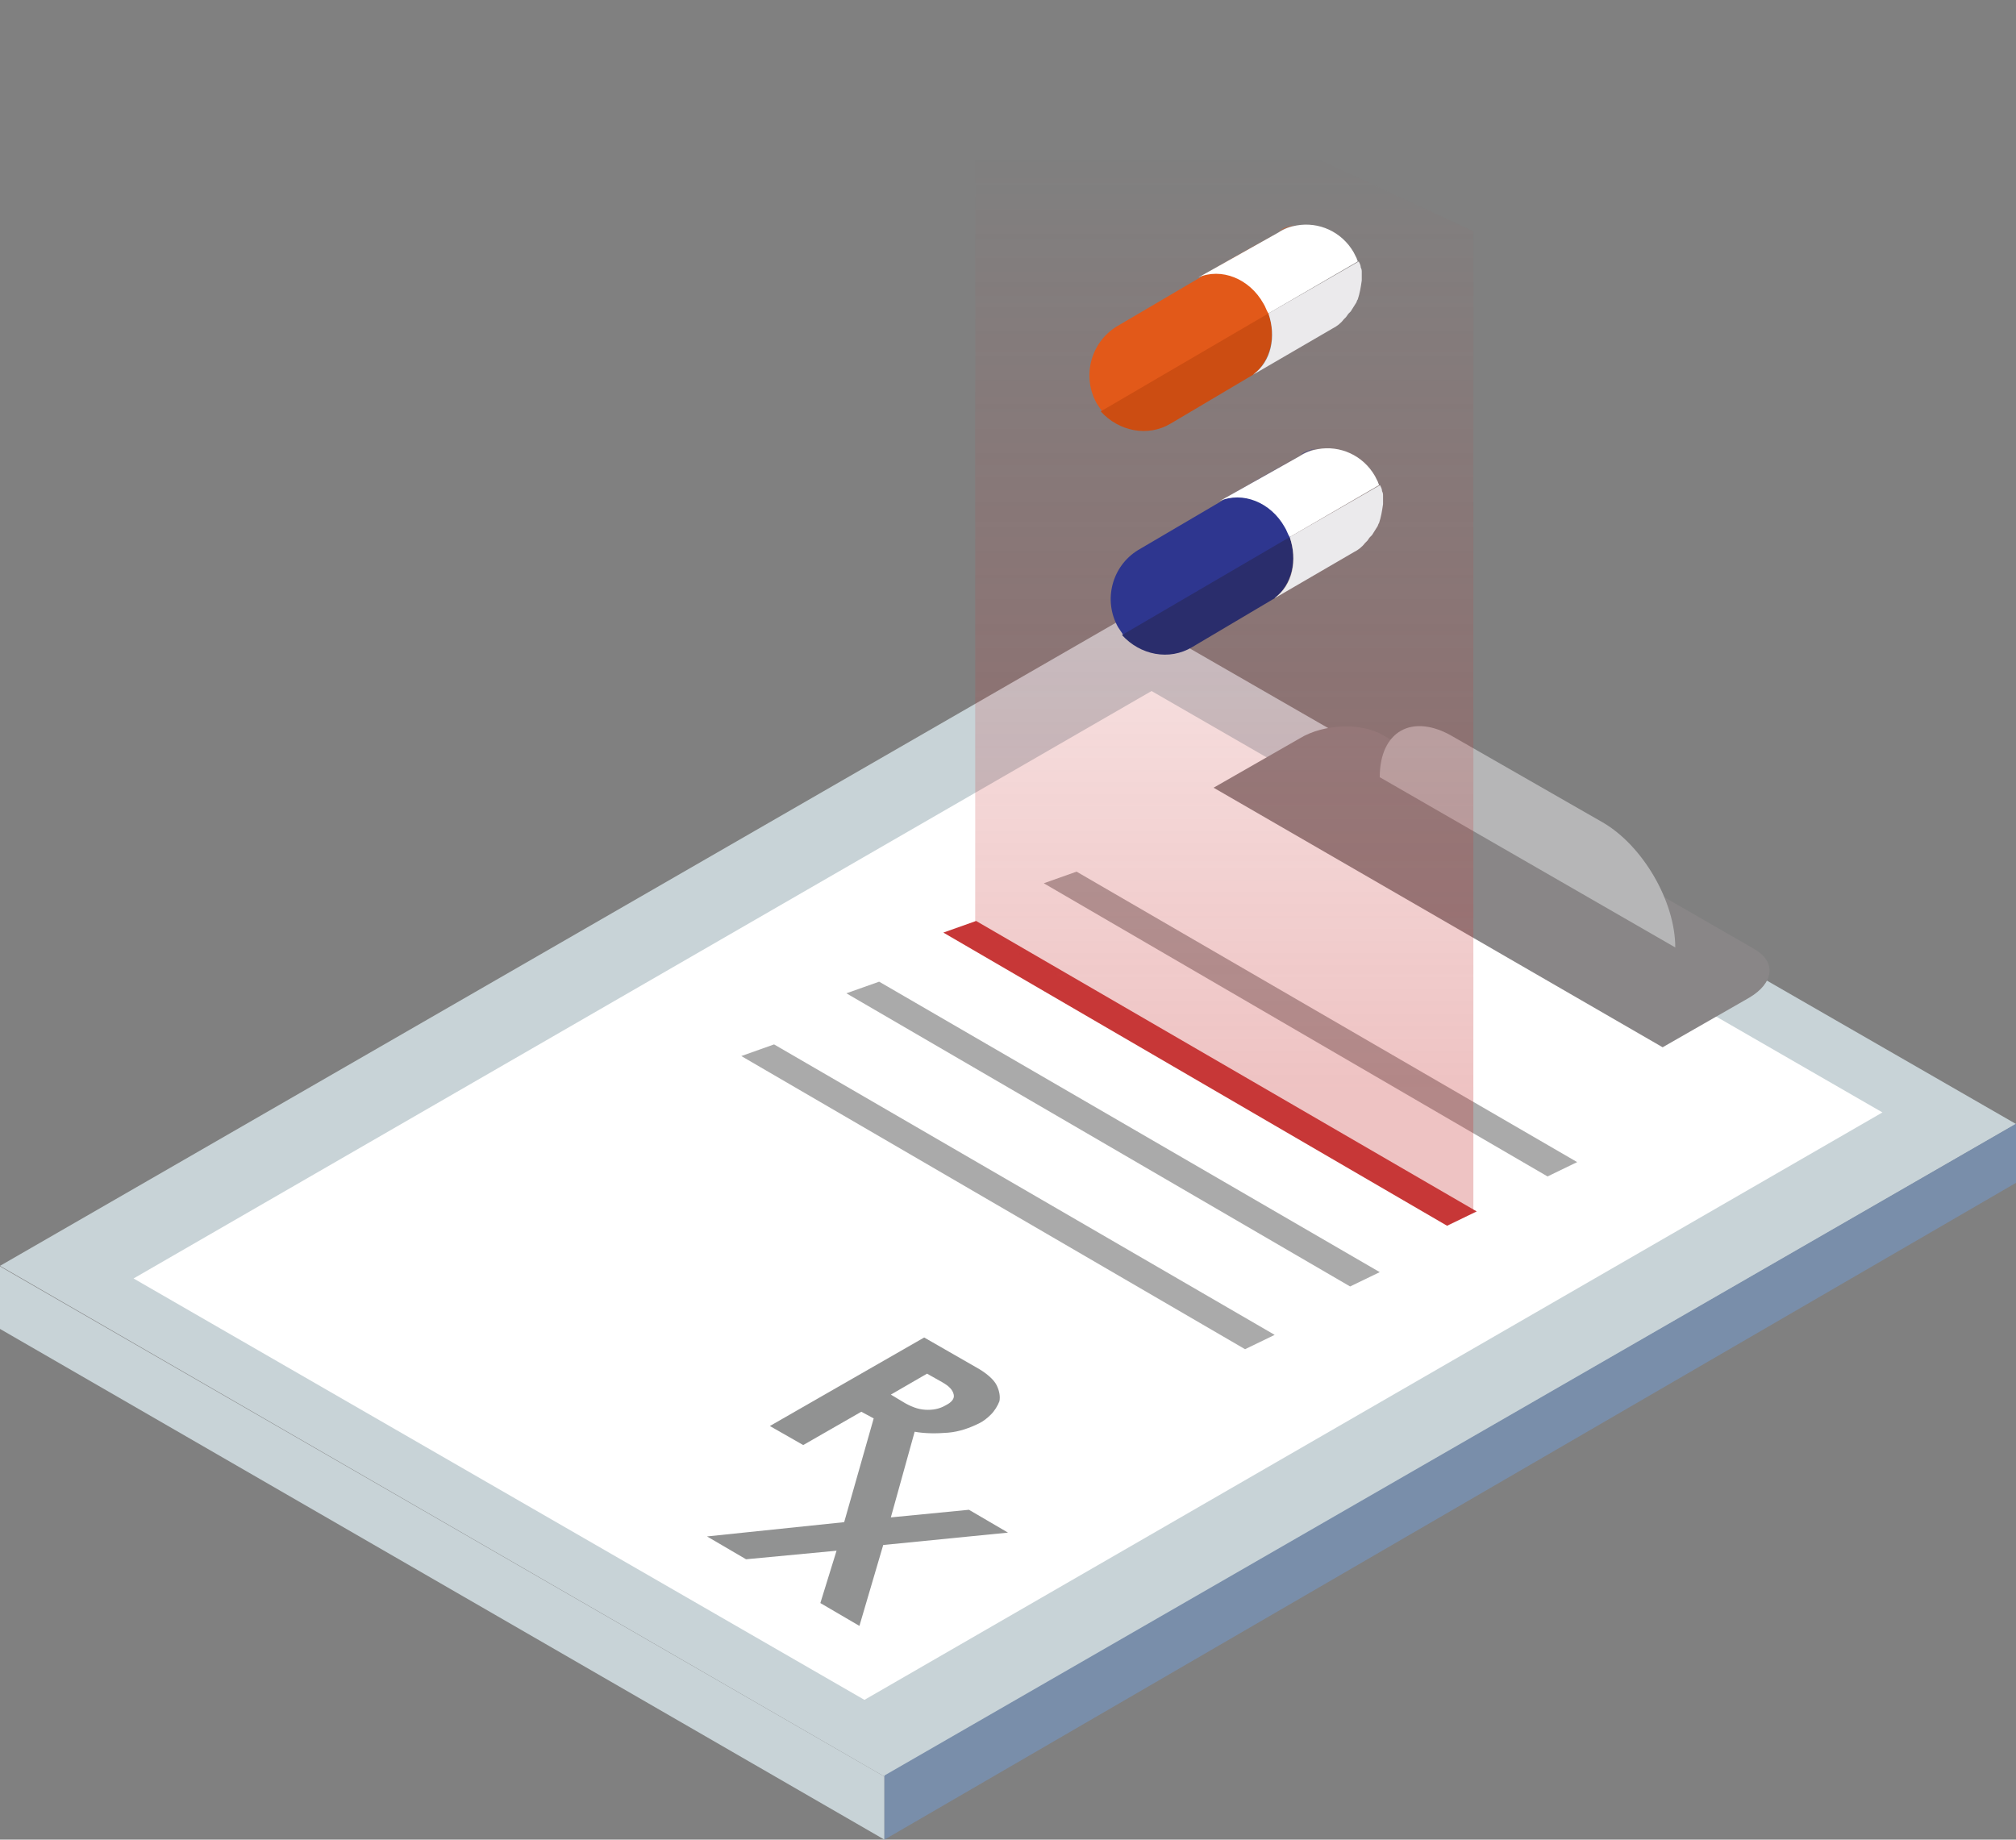 <svg width="206" height="188" viewBox="0 0 206 188" fill="none" xmlns="http://www.w3.org/2000/svg">
<rect x="0" y="0" width="206" height="188" fill="#808080" stroke="none"/>
<rect width="206" height="188" fill="black" fill-opacity="0"/>
<rect width="206" height="125.22" fill="black" fill-opacity="0" transform="translate(0 62.779)"/>
<path d="M90.373 181.556L0 129.363L115.519 62.779L206 114.865L90.373 181.556Z" fill="#C8D3D7"/>
<path d="M90.373 188L0 135.807V129.418L90.373 181.556V188Z" fill="#C8D3D7"/>
<path d="M88.331 173.716L13.647 130.652L117.668 70.619L192.352 113.683L88.331 173.716Z" fill="white"/>
<path d="M90.374 188V181.446L206 114.841V120.879L90.374 188Z" fill="#798EAA"/>
<path d="M169.893 107.025L124.008 80.499L132.819 75.452C135.291 73.948 139.16 73.841 141.309 75.13L179.349 97.038C181.499 98.327 181.284 100.474 178.705 101.978L169.893 107.025Z" fill="#898687"/>
<path d="M140.986 79.425C140.986 74.7 144.318 72.874 148.401 75.237L163.768 84.043C167.851 86.406 171.182 92.098 171.182 96.823L140.986 79.425Z" fill="#B6B6B7"/>
<path d="M90.25 157.889L103 156.624L99.01 154.29L91.029 155.068L93.462 146.314C94.533 146.508 95.701 146.508 96.868 146.411C98.037 146.314 99.107 145.925 100.08 145.438C100.47 145.244 100.859 144.952 101.248 144.563C101.638 144.174 101.93 143.688 102.124 143.201C102.222 142.715 102.124 142.131 101.832 141.548C101.54 140.964 100.762 140.283 99.691 139.7L94.435 136.684L78.668 145.73L82.074 147.676L88.011 144.271L89.277 144.952L86.26 155.555L72.244 157.014L76.235 159.348L85.481 158.473L83.826 163.822L87.817 166.157L90.25 157.889ZM91.029 142.52L94.727 140.38L96.284 141.256C96.966 141.645 97.355 142.034 97.453 142.52C97.55 142.909 97.258 143.299 96.674 143.59C96.187 143.882 95.603 144.077 94.825 144.077C94.046 144.077 93.365 143.882 92.489 143.396L91.029 142.52Z" fill="#919292"/>
<path fill-rule="evenodd" clip-rule="evenodd" d="M147.867 125.265L96.393 95.305L99.741 94.116L150.894 123.8L147.867 125.265Z" fill="#C73737"/>
<path fill-rule="evenodd" clip-rule="evenodd" d="M158.131 120.225L106.657 90.266L110.005 89.076L161.159 118.76L158.131 120.225Z" fill="#AAAAAA"/>
<path fill-rule="evenodd" clip-rule="evenodd" d="M137.958 131.469L86.485 101.51L89.833 100.321L140.986 130.005L137.958 131.469Z" fill="#AAAAAA"/>
<path fill-rule="evenodd" clip-rule="evenodd" d="M127.223 137.881L75.749 107.922L79.097 106.732L130.25 136.416L127.223 137.881Z" fill="#AAAAAA"/>
<path d="M150.553 23.63L99.651 0V94.918L150.553 123.662V23.63Z" fill="url(#paint0_linear)" fill-opacity="0.3"/>
<rect width="27.829" height="21.105" fill="black" fill-opacity="0" transform="translate(113.495 45.797)"/>
<path d="M131.372 53.866C129.936 51.312 126.961 50.087 124.704 51.21C124.806 51.21 124.807 51.108 124.909 51.108L132.809 46.512C133.424 46.205 134.04 45.899 134.655 45.797C134.04 45.899 133.424 46.103 132.809 46.512L116.291 56.215C113.624 57.849 112.701 61.322 114.24 64.08C114.445 64.386 114.65 64.693 114.855 64.999L131.988 54.989C131.68 54.581 131.578 54.274 131.372 53.866Z" fill="#2E368F"/>
<path d="M124.806 51.108C124.704 51.108 124.704 51.21 124.601 51.21C126.961 50.189 129.833 51.312 131.27 53.866C131.475 54.172 131.577 54.581 131.783 54.887L140.913 49.576C140.913 49.474 140.811 49.372 140.811 49.27C140.708 49.065 140.605 48.861 140.503 48.657C139.272 46.512 136.912 45.49 134.655 45.899C134.04 46.001 133.424 46.205 132.808 46.614L124.806 51.108Z" fill="white"/>
<path d="M121.832 66.123L130.45 61.016C130.347 61.016 130.347 61.118 130.244 61.118C131.988 59.79 132.604 57.236 131.783 54.887L114.65 64.897C116.497 66.94 119.472 67.552 121.832 66.123Z" fill="#2A2D6C"/>
<path d="M131.783 54.887C132.604 57.236 132.091 59.79 130.244 61.118C130.347 61.118 130.347 61.016 130.449 61.016L138.349 56.419C138.759 56.215 139.17 55.909 139.477 55.5C139.58 55.398 139.58 55.398 139.683 55.296C139.785 55.194 139.888 54.989 139.99 54.887C140.093 54.785 140.093 54.785 140.196 54.683C140.401 54.377 140.503 54.172 140.709 53.866C140.811 53.764 140.811 53.559 140.914 53.457C141.119 52.844 141.221 52.232 141.324 51.517C141.324 51.312 141.324 51.108 141.324 51.006C141.324 50.904 141.324 50.802 141.324 50.7C141.324 50.495 141.324 50.393 141.221 50.189C141.221 49.984 141.119 49.78 141.016 49.576L131.783 54.887Z" fill="#EBEAEC"/>
<rect width="27.829" height="21.105" fill="black" fill-opacity="0" transform="translate(111.319 22.941)"/>
<path d="M129.197 31.01C127.761 28.456 124.786 27.231 122.529 28.354C122.631 28.354 122.631 28.252 122.734 28.252L130.633 23.656C131.249 23.349 131.864 23.043 132.48 22.941C131.864 23.043 131.249 23.247 130.633 23.656L114.116 33.359C111.449 34.993 110.525 38.466 112.064 41.224C112.269 41.53 112.475 41.837 112.68 42.143L129.813 32.133C129.505 31.725 129.402 31.418 129.197 31.01Z" fill="#E25919"/>
<path d="M122.632 28.252C122.529 28.252 122.529 28.354 122.427 28.354C124.786 27.333 127.659 28.456 129.095 31.01C129.3 31.316 129.403 31.725 129.608 32.031L138.739 26.72C138.739 26.618 138.636 26.516 138.636 26.413C138.534 26.209 138.431 26.005 138.329 25.801C137.097 23.656 134.738 22.634 132.481 23.043C131.865 23.145 131.25 23.349 130.634 23.758L122.632 28.252Z" fill="white"/>
<path d="M119.657 43.266L128.274 38.159C128.172 38.159 128.172 38.261 128.069 38.261C129.813 36.934 130.429 34.38 129.608 32.031L112.475 42.041C114.322 44.084 117.297 44.696 119.657 43.266Z" fill="#CC4D12"/>
<path d="M129.608 32.031C130.428 34.38 129.916 36.934 128.069 38.262C128.171 38.262 128.171 38.16 128.274 38.16L136.174 33.563C136.584 33.359 136.994 33.053 137.302 32.644C137.405 32.542 137.405 32.542 137.507 32.44C137.61 32.337 137.712 32.133 137.815 32.031C137.918 31.929 137.918 31.929 138.02 31.827C138.225 31.52 138.328 31.316 138.533 31.01C138.636 30.908 138.636 30.703 138.738 30.601C138.944 29.988 139.046 29.375 139.149 28.66C139.149 28.456 139.149 28.252 139.149 28.15C139.149 28.048 139.149 27.945 139.149 27.843C139.149 27.639 139.149 27.537 139.046 27.333C139.046 27.128 138.944 26.924 138.841 26.72L129.608 32.031Z" fill="#EBEAEC"/>
<defs>
<linearGradient id="paint0_linear" x1="125.102" y1="111.09" x2="125.102" y2="15.782" gradientUnits="userSpaceOnUse">
<stop stop-color="#C73737"/>
<stop offset="1" stop-color="#C73737" stop-opacity="0"/>
</linearGradient>
</defs>
</svg>
